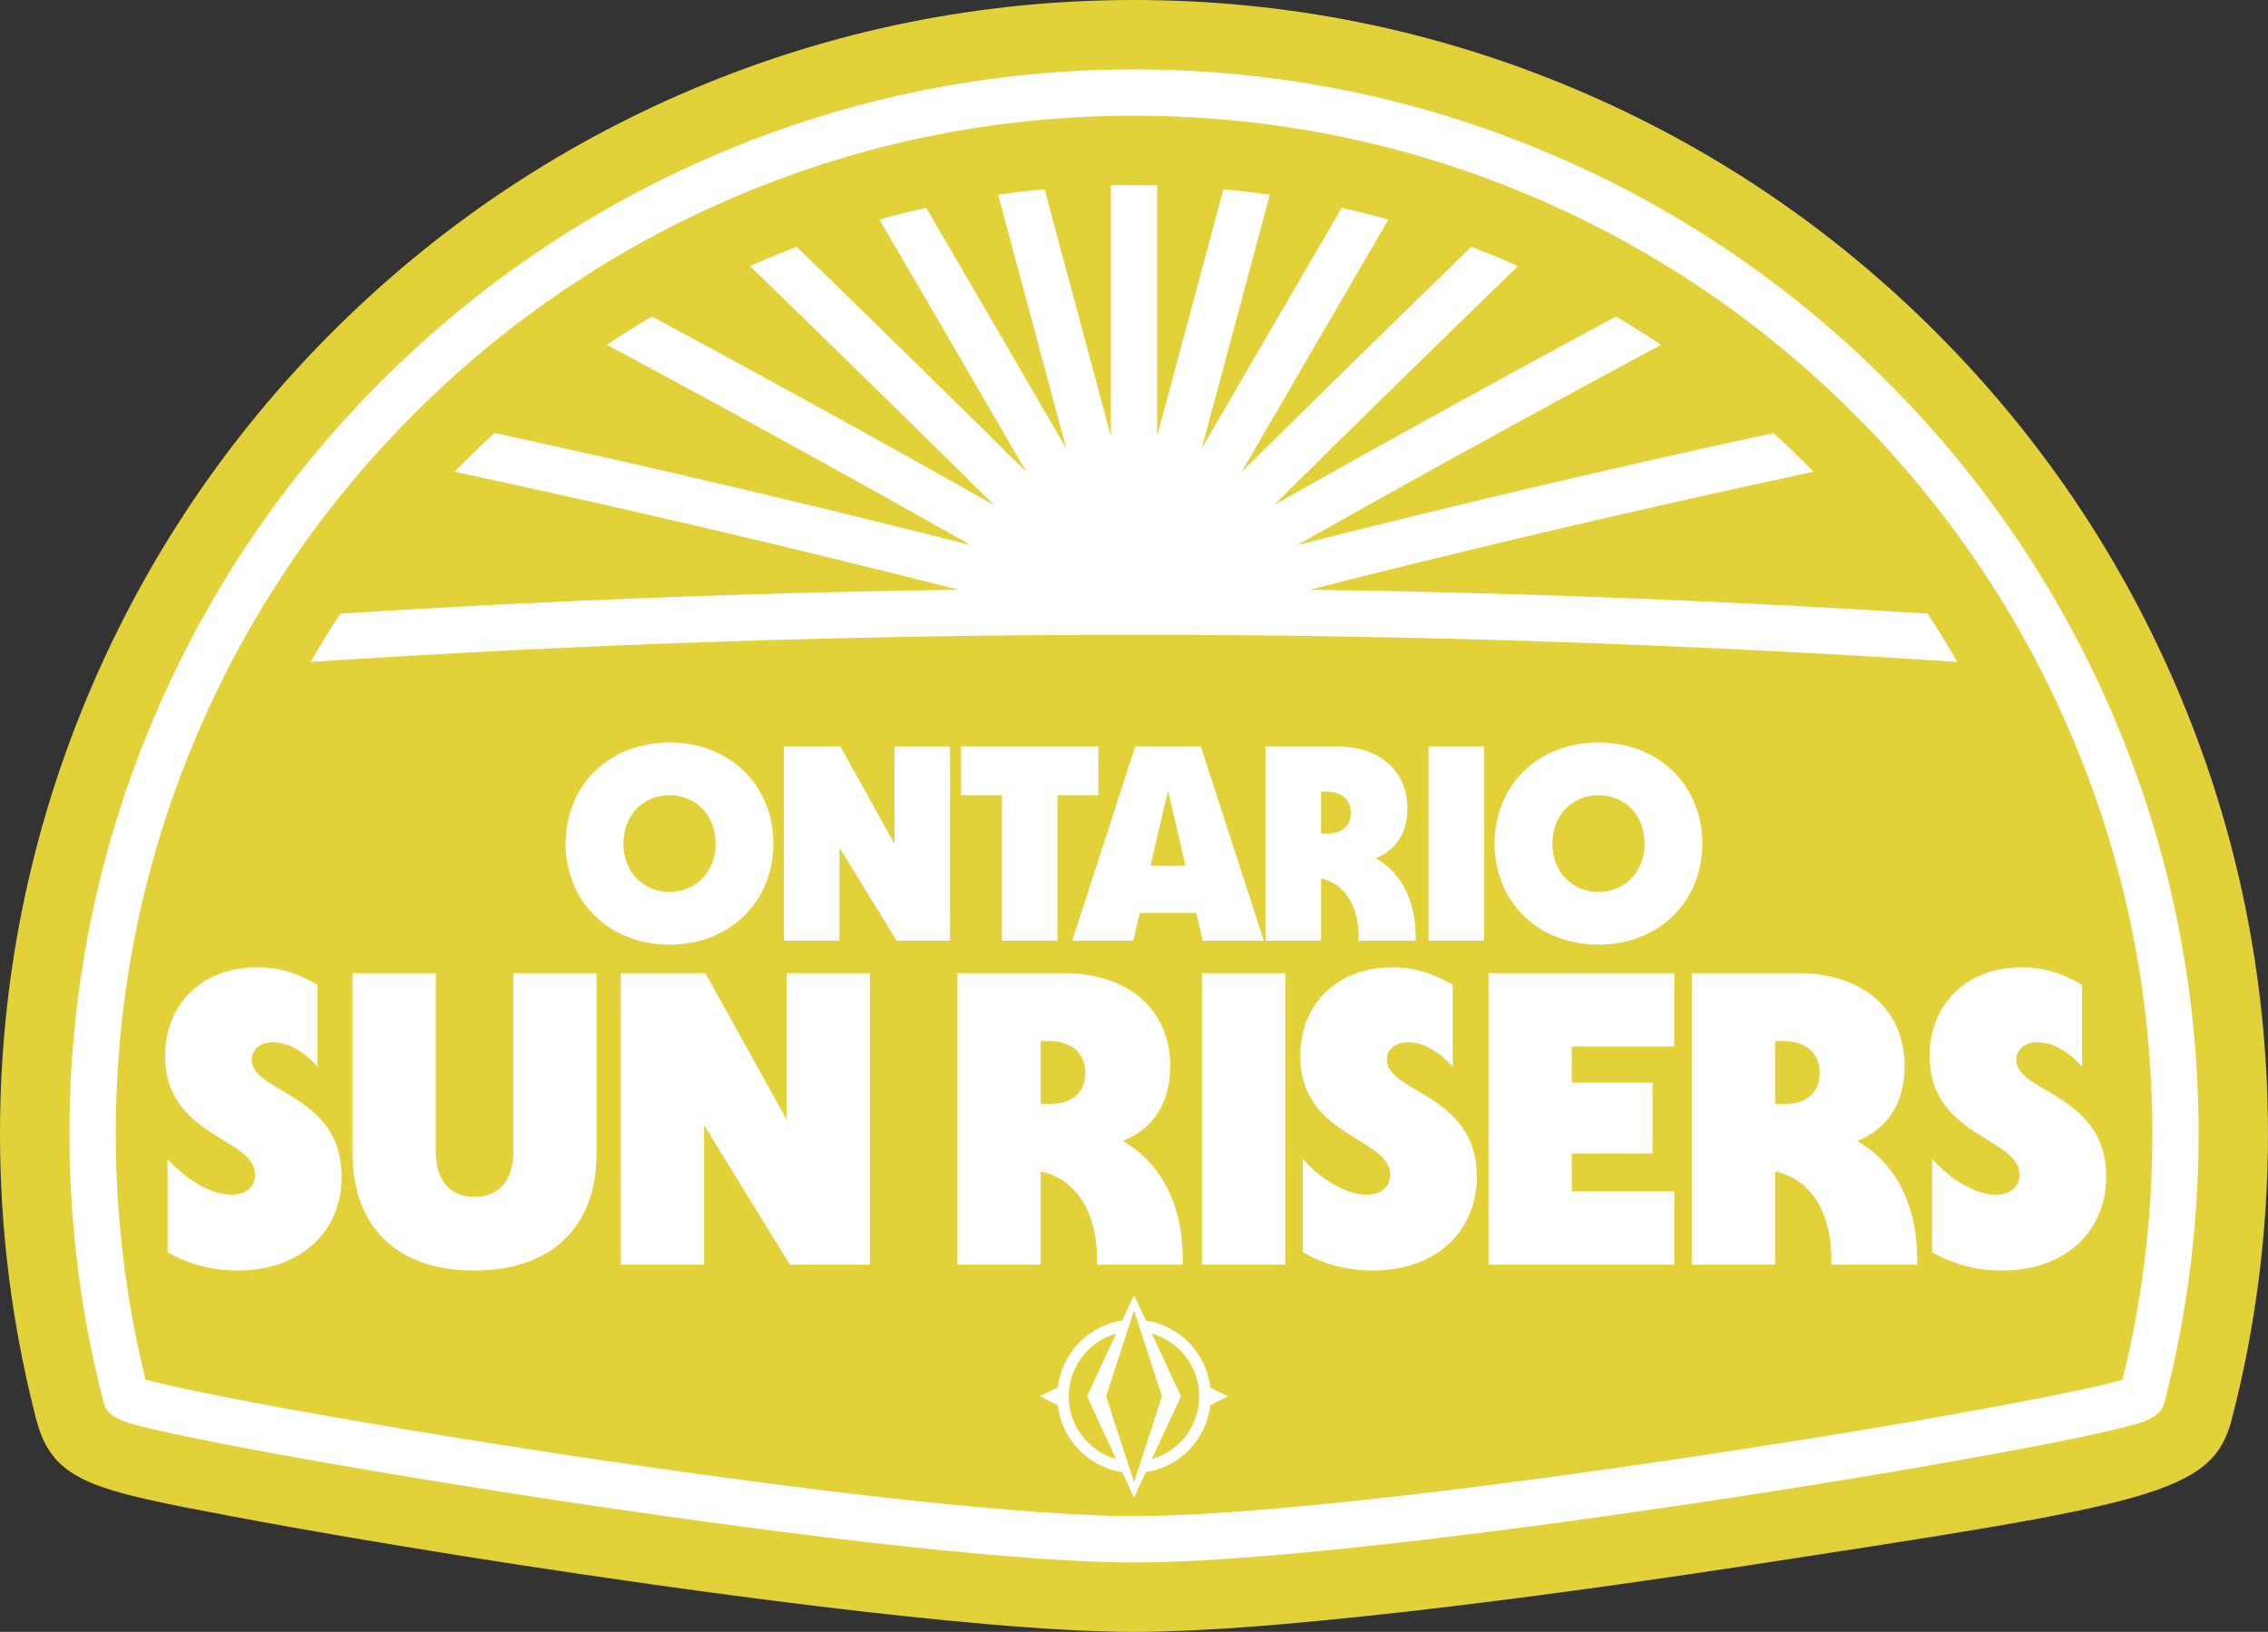 <?xml version="1.0" encoding="UTF-8"?>
<svg xmlns="http://www.w3.org/2000/svg" version="1.1" viewBox="0 0 980 705.16">
  <rect x="0" y="0" width="980" height="705.16" fill="#333333" stroke="none"/>
  <defs>
    <style>
      .cls-1 {
        fill: #fff;
      }

      .cls-2 {
        fill: #e2d139;
      }
    </style>
  </defs>
  <!-- Generator: Adobe Illustrator 28.6.0, SVG Export Plug-In . SVG Version: 1.2.0 Build 709)  -->
  <g>
    <g id="Layer_1">
      <path class="cls-1" d="M490,690.16c-68.56-.03-206.18-20.03-262.17-28.62-46.09-7.08-90.38-14.56-124.72-21.05-16.87-3.19-30.22-5.93-39.68-8.14-14.31-3.34-29.11-6.79-33.23-22.7-10.08-38.85-15.2-79.11-15.2-119.65,0-64.12,12.56-126.33,37.34-184.9,23.93-56.58,58.18-107.37,101.79-150.97,43.61-43.61,94.41-77.86,150.97-101.79,58.57-24.77,120.78-37.34,184.9-37.34s126.33,12.56,184.9,37.33c56.58,23.93,107.37,58.18,150.97,101.79,43.61,43.61,77.86,94.4,101.79,150.97,24.77,58.58,37.33,120.79,37.33,184.9,0,40.53-5.11,80.79-15.2,119.65l-2.92,11.23h-3.22c-6.5,6.7-16.58,9.09-27.05,11.58-9.53,2.26-22.9,5.03-39.75,8.23-34.32,6.51-78.62,13.99-124.75,21.06-55.81,8.54-193.04,28.41-261.95,28.41h-.17Z"/>
      <g id="Layer_1-2" data-name="Layer_1">
        <g>
          <path class="cls-2" d="M770.43,449.84h-3.42v27.18h4.5c9.18,0,14.76-5.04,14.76-13.5s-5.94-13.68-15.84-13.68Z"/>
          <path class="cls-2" d="M269.38,364.5c0,12.12,8.4,20.88,19.92,20.88s19.92-8.76,19.92-20.88-8.4-20.88-19.92-20.88-19.92,8.76-19.92,20.88Z"/>
          <path class="cls-2" d="M468.94,463.52c0-8.46-5.94-13.68-15.84-13.68h-3.42v27.18h4.5c9.18,0,14.76-5.04,14.76-13.5Z"/>
          <path class="cls-2" d="M482.29,576.26c-11.81,3.36-20.47,14.22-20.47,27.11s8.66,23.75,20.47,27.11l-12.57-27.11,12.57-27.11Z"/>
          <path class="cls-2" d="M497.72,576.25l12.57,27.11-12.57,27.11c11.81-3.36,20.47-14.22,20.47-27.11s-8.66-23.75-20.47-27.11Z"/>
          <polygon class="cls-2" points="490.01 566.31 477.91 603.37 490.01 640.42 502.1 603.37 490.01 566.31"/>
          <path class="cls-2" d="M670.78,364.5c0,12.12,8.4,20.88,19.92,20.88s19.92-8.76,19.92-20.88-8.4-20.88-19.92-20.88-19.92,8.76-19.92,20.88Z"/>
          <path class="cls-2" d="M941.47,299.25c-24.68-58.35-60-110.74-105-155.73-44.98-44.98-97.37-80.31-155.73-104.99C620.31,12.96,556.13,0,490,0s-130.31,12.96-190.74,38.53c-58.36,24.68-110.75,60.01-155.73,104.99-45,44.99-80.32,97.38-105,155.73C12.96,359.68,0,423.86,0,490c0,41.81,5.27,83.33,15.68,123.42,7.05,27.14,25.04,30.54,84.64,41.81,34.62,6.54,79.09,14.05,125.23,21.14,56.3,8.64,194.77,28.76,264.42,28.79h.21c70.07,0,208.2-20,264.34-28.6,174.57-26.75,201.4-30.86,209.79-63.13,10.41-40.09,15.68-81.61,15.68-123.42,0-66.14-12.96-130.32-38.53-190.75h.01ZM935.28,605.88c-1.79,6.89-8.08,8.65-22.12,11.98-9.35,2.22-22.5,4.94-39.09,8.09-34.09,6.47-78.21,13.92-124.22,20.97-55.46,8.49-191.7,28.24-259.68,28.24h-.17c-67.6-.03-204.27-19.91-259.89-28.45-45.81-7.04-89.92-14.48-124.21-20.96-16.55-3.13-29.69-5.82-39.05-8.01-13.07-3.05-20.28-4.74-22.12-11.85-9.77-37.64-14.72-76.63-14.72-115.89,0-62.09,12.16-122.34,36.15-179.06,23.17-54.78,56.33-103.97,98.58-146.21,42.24-42.24,91.44-75.41,146.21-98.58,56.72-23.99,116.96-36.15,179.06-36.15s122.34,12.16,179.06,36.15c54.78,23.17,103.97,56.33,146.21,98.58,42.24,42.24,75.41,91.44,98.58,146.21,23.99,56.72,36.15,116.96,36.15,179.06,0,39.25-4.95,78.24-14.72,115.88h-.01Z"/>
          <path class="cls-2" d="M801.13,178.87c-40.41-40.41-87.47-72.14-139.86-94.3-54.24-22.94-111.86-34.57-171.26-34.57s-117.03,11.63-171.26,34.57c-52.39,22.16-99.45,53.89-139.86,94.3s-72.14,87.47-94.3,139.86c-22.94,54.24-34.57,111.86-34.57,171.26,0,35.92,4.33,71.6,12.89,106.14,16.78,4.8,86.09,18.05,179.32,32.18,112.33,17.03,202.65,26.81,247.8,26.83h.16c45.37,0,135.54-9.7,247.48-26.61,96.94-14.65,163.32-27.57,179.45-32.32,8.57-34.57,12.91-70.28,12.91-106.23,0-59.4-11.63-117.03-34.57-171.26-22.16-52.39-53.89-99.45-94.3-139.86h-.03ZM147.09,265.14c88.78-5.61,178.11-9.06,267.03-10.32-72.38-18.39-145.14-35.42-217.72-50.97,1.23-1.26,2.44-2.53,3.69-3.78,4.44-4.44,8.97-8.75,13.58-12.96,68.64,14.87,137.41,31.05,205.83,48.44-52.23-29.49-104.74-58.39-157.27-86.55,6.37-4.27,12.88-8.34,19.48-12.24,49.37,26.56,98.71,53.76,147.8,81.48-34.99-34.62-70.18-69.07-105.43-103.27,2.11-.93,4.22-1.88,6.35-2.78,4.57-1.94,9.18-3.78,13.8-5.54,33.19,32.24,66.32,64.7,99.28,97.31-21.07-36.33-42.26-72.71-63.49-109.08,6.69-1.86,13.43-3.55,20.2-5.06,20.24,34.66,40.42,69.34,60.51,103.97-9.77-36.41-19.6-72.98-29.45-109.64,6.66-.95,13.35-1.74,20.07-2.36,9.58,35.65,19.14,71.22,28.64,106.63v-108.3c3.33-.08,6.66-.12,10-.12s6.67.04,10,.12v108.3c9.5-35.41,19.06-70.98,28.64-106.63,6.72.62,13.42,1.41,20.07,2.36-9.85,36.66-19.68,73.24-29.45,109.64,20.08-34.62,40.27-69.3,60.51-103.97,6.78,1.51,13.51,3.2,20.2,5.06-21.24,36.37-42.42,72.76-63.49,109.08,32.96-32.61,66.09-65.07,99.29-97.31,4.63,1.76,9.23,3.61,13.8,5.54,2.13.9,4.24,1.84,6.35,2.78-35.25,34.2-70.44,68.65-105.43,103.27,49.09-27.72,98.43-54.92,147.8-81.48,6.61,3.9,13.11,7.97,19.48,12.24-52.53,28.16-105.04,57.06-157.27,86.55,68.42-17.39,137.19-33.57,205.83-48.44,4.61,4.21,9.14,8.53,13.58,12.96,1.25,1.25,2.46,2.52,3.69,3.78-72.58,15.55-145.34,32.58-217.72,50.97,88.92,1.25,178.26,4.71,267.03,10.32,4.49,6.83,8.8,13.78,12.87,20.88-118.28-7.79-237.64-11.74-355.78-11.74s-237.5,3.95-355.78,11.74c4.07-7.1,8.38-14.05,12.87-20.88h0ZM735.57,364.5c0,25.32-18.96,43.68-44.88,43.68s-44.88-18.36-44.88-43.68,18.96-43.68,44.88-43.68,44.88,18.36,44.88,43.68ZM570.82,379.62v26.88h-24v-84h30.48c18.84,0,30.84,10.44,30.84,26.88,0,10.44-4.92,18-13.68,21.48,11.28,6.36,17.64,18.84,17.28,35.64h-24.72c.48-14.76-5.88-24.72-16.2-26.88h0ZM415.3,343.62v-21.12h59.28v21.12h-17.64v62.88h-24v-62.88h-17.64ZM490.54,322.5h28.32l27.24,84h-26.4l-2.76-12h-24.48l-2.76,12h-26.4l27.24-84h0ZM334.18,364.5c0,25.32-18.96,43.68-44.88,43.68s-44.88-18.36-44.88-43.68,18.96-43.68,44.88-43.68,44.88,18.36,44.88,43.68ZM102.64,549.02c-11.16,0-21.06-2.7-30.24-7.92v-40.32c8.1,9.18,19.08,15.48,27.54,15.48,6.3,0,10.26-3.42,10.26-8.64,0-16.2-38.88-16.2-38.88-51.3,0-22.68,16.2-38.34,39.78-38.34,9.18,0,17.1,2.34,26.1,7.56v35.46c-5.94-6.84-12.78-10.62-19.44-10.62-5.22,0-9,3.06-9,7.56,0,14.22,38.88,14.76,38.88,50.4,0,24.48-18.36,40.68-45,40.68h0ZM257.8,498.26c0,32.22-19.8,50.76-52.92,50.76s-52.56-18.72-52.56-50.76v-77.76h36v77.4c0,12.24,6.3,19.26,16.74,19.26s16.74-7.02,16.74-19.26v-77.4h36v77.76h0ZM375.88,546.5h-34.56l-37.08-60.3v60.3h-36v-125.99h36.54l35.1,63.18v-63.18h36v125.99ZM410.5,406.5h-23.04l-24.72-40.2v40.2h-24v-84h24.36l23.4,42.12v-42.12h24v84h0ZM413.68,420.51h45.72c28.26,0,46.26,15.66,46.26,40.32,0,15.66-7.38,27-20.52,32.22,16.92,9.54,26.46,28.26,25.92,53.46h-37.08c.72-22.14-8.82-37.08-24.3-40.32v40.32h-36v-125.99h0ZM522.96,607.18c-1.7,14.85-13.2,26.72-27.87,28.97l-5.08,10.96-5.08-10.96c-14.67-2.26-26.16-14.12-27.86-28.96l-7.73-3.83,7.73-3.83c1.71-14.84,13.2-26.7,27.86-28.96l5.08-10.96,5.08,10.96c14.67,2.26,26.17,14.12,27.87,28.97l7.71,3.82-7.71,3.82h0ZM555.34,546.5h-36v-125.99h36v125.99ZM593.14,549.02c-11.16,0-21.06-2.7-30.24-7.92v-40.32c8.1,9.18,19.08,15.48,27.54,15.48,6.3,0,10.26-3.42,10.26-8.64,0-16.2-38.88-16.2-38.88-51.3,0-22.68,16.2-38.34,39.78-38.34,9.18,0,17.1,2.34,26.1,7.56v35.46c-5.94-6.84-12.78-10.62-19.44-10.62-5.22,0-9,3.06-9,7.56,0,14.22,38.88,14.76,38.88,50.4,0,24.48-18.36,40.68-45,40.68h0ZM641.26,406.5h-24v-84h24v84ZM723.45,452.18h-44.28v15.66h34.92v30.6h-34.92v16.38h44.28v31.68h-80.28v-125.99h80.28v31.68h0ZM828.39,546.5h-37.08c.72-22.14-8.82-37.08-24.3-40.32v40.32h-36v-125.99h45.72c28.26,0,46.26,15.66,46.26,40.32,0,15.66-7.38,27-20.52,32.22,16.92,9.54,26.46,28.26,25.92,53.46h0ZM910.11,508.34c0,24.48-18.36,40.68-45,40.68-11.16,0-21.06-2.7-30.24-7.92v-40.32c8.1,9.18,19.08,15.48,27.54,15.48,6.3,0,10.26-3.42,10.26-8.64,0-16.2-38.88-16.2-38.88-51.3,0-22.68,16.2-38.34,39.78-38.34,9.18,0,17.1,2.34,26.1,7.56v35.46c-5.94-6.84-12.78-10.62-19.44-10.62-5.22,0-9,3.06-9,7.56,0,14.22,38.88,14.76,38.88,50.4h0Z"/>
          <path class="cls-2" d="M573.1,342.06h-2.28v18.12h3c6.12,0,9.84-3.36,9.84-9s-3.96-9.12-10.56-9.12Z"/>
          <polygon class="cls-2" points="504.7 341.58 497.14 374.1 512.26 374.1 504.7 341.58"/>
        </g>
      </g>
    </g>
  </g>
</svg>